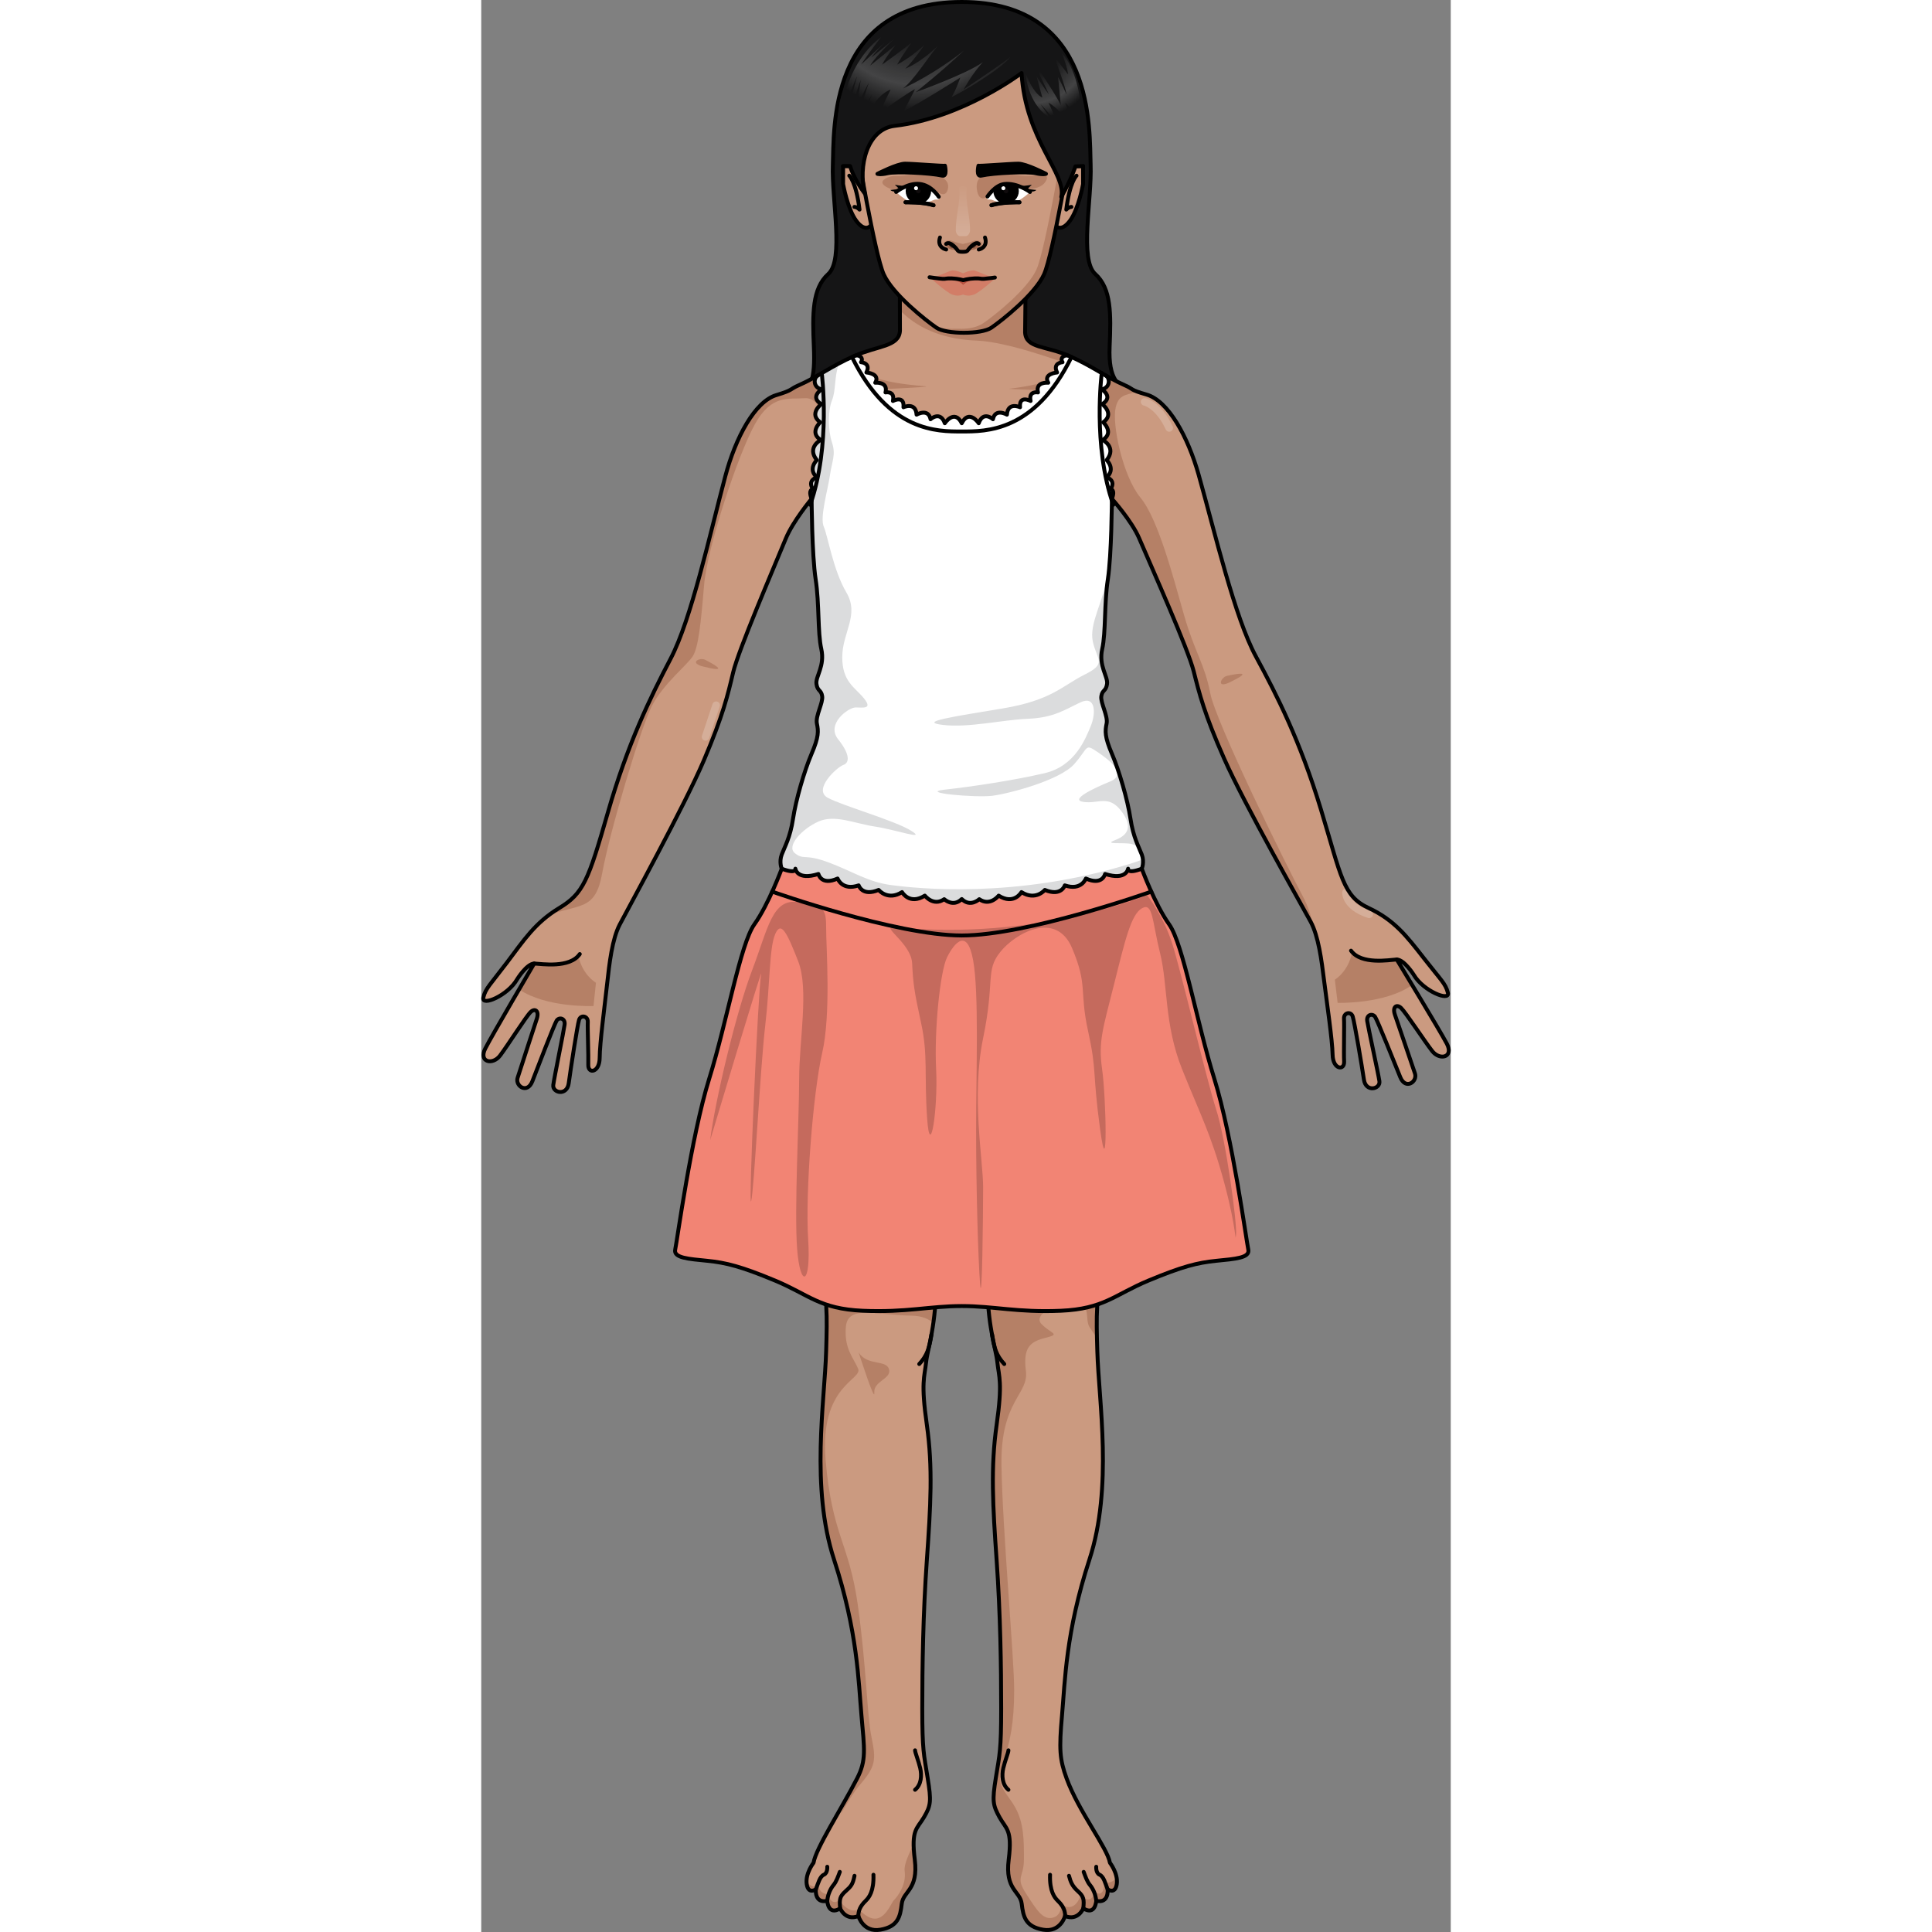 <?xml version="1.0" encoding="utf-8"?>
<!-- Created by: Science Figures, www.sciencefigures.org, Generator: Science Figures Editor -->
<svg version="1.1" id="Layer_1" xmlns="http://www.w3.org/2000/svg" xmlns:xlink="http://www.w3.org/1999/xlink" 
	 width="800px" height="800px" viewBox="0 0 248.311 494.826" enable-background="new 0 0 248.311 494.826"
	 xml:space="preserve">
<rect x="0" y="0" width="248.311" height="494.826" fill="#808080" stroke="none"/>
<g>
	<g>
		<path fill="#151516" d="M167.072,100.974c-3.889-1.936-6.49-3.693-6.13-12.193c0.354-8.345,0.464-14.872-3.677-18.592
			c-4.11-3.689-0.85-19.095-1.188-27.97C155.745,33.522,157.418,0.5,123.065,0.5c-34.353,0-32.68,33.022-33.012,41.719
			c-0.338,8.875,2.922,24.281-1.188,27.97c-4.142,3.721-4.031,10.248-3.677,18.592c0.36,8.5-0.666,11.18-4.776,12.587"/>
		<path fill="none" stroke="#000000" stroke-linecap="round" stroke-linejoin="round" stroke-miterlimit="10" d="M167.072,100.974
			c-3.889-1.936-6.49-3.693-6.13-12.193c0.354-8.345,0.464-14.872-3.677-18.592c-4.11-3.689-0.85-19.095-1.188-27.97
			C155.745,33.522,157.418,0.5,123.065,0.5c-34.353,0-32.68,33.022-33.012,41.719c-0.338,8.875,2.922,24.281-1.188,27.97
			c-4.142,3.721-4.031,10.248-3.677,18.592c0.36,8.5-0.666,11.18-4.776,12.587"/>
	</g>
	<g>
		<path id="changecolor_219_" fill="#CB9A80" d="M159.493,321.285c-2.059,12.101-1.989,15.155-1.704,24.806
			c0.377,12.868,4.027,34.822-2.029,53.368c-6.055,18.547-6.236,31.097-7.012,39.859c-0.778,8.762-0.614,11.251,1.168,16.162
			c3.057,8.428,10.515,17.913,11.1,21.614c0,0,2.141,2.728,1.753,5.453c-0.39,2.725-2.338,1.361-2.338,1.361s0.39,3.7-2.921,2.923
			c0,0-0.193,3.894-3.311,1.946c0,0-1.365,3.312-4.672,1.948c0,0-1.168,4.284-5.647,3.506c-4.48-0.78-5.064-3.311-5.453-6.621
			c-0.39-3.31-4.311-3.531-3.336-11.32c0.973-7.789-0.684-7.797-2.365-10.878c-1.681-3.082-1.896-4.091-0.921-10.126
			c0.975-6.036,1.361-7.009,1.361-17.719c0-10.711-0.193-24.148-1.166-37.973c-0.973-13.824-1.558-23.754,0-34.659
			c1.558-10.905,0.585-12.268,0.195-15.969c-0.39-3.7-2.726-9.932-2.531-21.225h-13.201c0.193,11.293-2.141,17.525-2.533,21.225
			c-0.39,3.701-1.361,5.064,0.197,15.969c1.556,10.905,0.973,20.835,0,34.659c-0.975,13.826-1.17,27.263-1.17,37.973
			c0,10.71,0.39,11.683,1.365,17.719c0.973,6.035,0.857,7.099-0.921,10.126c-1.78,3.026-3.338,3.089-2.365,10.878
			c0.973,7.789-2.948,8.01-3.336,11.32c-0.39,3.311-0.973,5.842-5.453,6.621c-4.479,0.779-5.647-3.506-5.647-3.506
			c-3.309,1.364-4.674-1.948-4.674-1.948c-3.116,1.948-3.309-1.946-3.309-1.946c-3.311,0.777-2.921-2.923-2.921-2.923
			s-1.948,1.364-2.338-1.361c-0.388-2.726,1.753-5.453,1.753-5.453c0.585-3.701,7.056-13.634,11.161-21.604
			c2.391-4.644,1.883-7.41,1.106-16.172c-0.778-8.762-0.956-21.312-7.012-39.859c-6.055-18.547-2.407-40.5-2.029-53.368
			c0.286-9.708,0.356-12.741-1.74-25.019L159.493,321.285z"/>
		<path opacity="0.2" fill="#601B00" d="M149.529,490.726c3.307,1.364,4.672-1.948,4.672-1.948c3.118,1.948,3.311-1.946,3.311-1.946
			c3.311,0.777,2.921-2.923,2.921-2.923s1.948,1.364,2.338-1.361c0.076-0.54,0.051-1.08-0.034-1.599
			c-1.524,1.73-3.199,1.221-3.199,1.221c0,4.508-2.504,2.254-2.504,2.254c-0.751,4.007-3.506,1.002-3.506,1.002
			c-1.753,5.01-5.012,2.254-5.012,2.254s0.252,3.006-2.253,3.507c-2.506,0.501-4.007-2.004-6.763-6.262
			c-2.754-4.258-0.502-4.008-0.502-8.767c0-4.759,0-9.269-2.254-13.275c-2.254-4.008-5.26-5.512-3.256-11.022
			c2.005-5.512,3.006-10.772,3.006-19.038s-3.006-41.08-3.256-57.612c-0.25-16.533,7.013-18.036,6.262-24.046
			c-0.751-6.011,1.001-7.515,5.009-8.517c4.007-1.002,1.503-1.002-1.001-3.507c-2.504-2.504,4.759-6.263,8.768-5.76
			c4.007,0.501,2.254,4.508,3.506,6.512c0.441,0.707,1.164,1.724,1.914,2.746c-0.153-6.397-0.021-10.041,1.297-18.301l-3.725-3.067
			l-14.28-0.042l-15.263,3.633l-0.195,2.877h4.14c-0.195,11.293,2.141,17.525,2.531,21.225c0.39,3.701,1.363,5.064-0.195,15.969
			c-1.558,10.905-0.973,20.835,0,34.659c0.973,13.826,1.166,27.263,1.166,37.973c0,10.71-0.386,11.683-1.361,17.719
			c-0.975,6.035-0.761,7.044,0.921,10.126c1.681,3.081,3.338,3.089,2.365,10.878c-0.975,7.789,2.946,8.01,3.336,11.32
			c0.39,3.311,0.973,5.842,5.453,6.621C148.361,495.011,149.529,490.726,149.529,490.726z"/>
		<g>
			<path opacity="0.2" fill="#601B00" d="M108.439,479.166c0.501,3.508-1.753,6.512-2.754,7.515
				c-1.003,1.003-3.258,8.516-9.019,2.254c0,0-2.004,1.753-5.01-2.254c0,0-2.005,1.753-2.756-1.503c0,0-2.504,0.002-2.504-2.504
				c0,0-1.068,1.502-3.078-0.669c0.004,0.18,0.017,0.363,0.044,0.544c0.39,2.725,2.338,1.361,2.338,1.361s-0.39,3.7,2.921,2.923
				c0,0,0.193,3.894,3.309,1.946c0,0,1.365,3.312,4.674,1.948c0,0,1.168,4.284,5.647,3.506c4.48-0.78,5.063-3.311,5.453-6.621
				c0.388-3.31,4.309-3.531,3.336-11.32c-0.199-1.592-0.305-2.879-0.343-3.967C109.792,474.377,108.195,477.45,108.439,479.166z"/>
			<path opacity="0.2" fill="#601B00" d="M88.343,346.091c-0.379,12.868-4.027,34.822,2.029,53.368
				c6.055,18.547,6.234,31.097,7.012,39.859c0.777,8.762,1.284,11.528-1.106,16.172c-1.449,2.811-2.893,6.012-4.166,9.144
				c1.682-3.003,3.43-5.835,4.839-7.47c4.077-4.725,4.208-6.364,3.013-12.189c-1.196-5.825-1.299-18.226-3.54-34.061
				c-2.239-15.835-6.573-17.628-8.217-36.898c-1.643-19.271,9.516-20.616,8.322-23.454c-1.195-2.838-3.625-5.101-3.138-10.756
				c0.486-5.654,7.768-2.988,16.731-2.838c2.798,0.047,4.56,0.85,5.664,1.932c0.437-3.037,0.757-6.698,0.681-11.16h5.145
				l-0.187-6.567l-34.82-0.102C88.698,333.35,88.628,336.384,88.343,346.091z"/>
		</g>
		<path opacity="0.2" fill="#601B00" d="M96.666,346.408c2.255,3.507,7.014,1.753,7.766,4.259c0.751,2.504-4.009,3.005-3.757,6.011
			C100.925,359.683,96.666,346.408,96.666,346.408z"/>
		<path fill="none" stroke="#000000" stroke-linecap="round" stroke-linejoin="round" stroke-miterlimit="10" d="M159.493,321.285
			c-2.059,12.101-1.989,15.155-1.704,24.806c0.377,12.868,4.027,34.822-2.029,53.368c-6.055,18.547-6.236,31.097-7.012,39.859
			c-0.778,8.762-0.614,11.251,1.168,16.162c3.057,8.428,10.515,17.913,11.1,21.614c0,0,2.141,2.728,1.753,5.453
			c-0.39,2.725-2.338,1.361-2.338,1.361s0.39,3.7-2.921,2.923c0,0-0.193,3.894-3.311,1.946c0,0-1.365,3.312-4.672,1.948
			c0,0-1.168,4.284-5.647,3.506c-4.48-0.78-5.064-3.311-5.453-6.621c-0.39-3.31-4.311-3.531-3.336-11.32
			c0.973-7.789-0.684-7.797-2.365-10.878c-1.681-3.082-1.896-4.091-0.921-10.126c0.975-6.036,1.361-7.009,1.361-17.719
			c0-10.711-0.193-24.148-1.166-37.973c-0.973-13.824-1.558-23.754,0-34.659c1.558-10.905,0.585-12.268,0.195-15.969
			c-0.39-3.7-2.726-9.932-2.531-21.225h-13.201c0.193,11.293-2.141,17.525-2.533,21.225c-0.39,3.701-1.361,5.064,0.197,15.969
			c1.556,10.905,0.973,20.835,0,34.659c-0.975,13.826-1.17,27.263-1.17,37.973c0,10.71,0.39,11.683,1.365,17.719
			c0.973,6.035,0.857,7.099-0.921,10.126c-1.78,3.026-3.338,3.089-2.365,10.878c0.973,7.789-2.948,8.01-3.336,11.32
			c-0.39,3.311-0.973,5.842-5.453,6.621c-4.479,0.779-5.647-3.506-5.647-3.506c-3.309,1.364-4.674-1.948-4.674-1.948
			c-3.116,1.948-3.309-1.946-3.309-1.946c-3.311,0.777-2.921-2.923-2.921-2.923s-1.948,1.364-2.338-1.361
			c-0.388-2.726,1.753-5.453,1.753-5.453c0.585-3.701,7.056-13.634,11.161-21.604c2.391-4.644,1.883-7.41,1.106-16.172
			c-0.778-8.762-0.956-21.312-7.012-39.859c-6.055-18.547-2.407-40.5-2.029-53.368c0.286-9.708,0.356-12.741-1.74-25.019
			L159.493,321.285z"/>
		<path fill="none" stroke="#000000" stroke-linecap="round" stroke-linejoin="round" stroke-miterlimit="10" d="M111.11,448.291
			c0,0.584,0.876,2.663,1.316,4.562c0.437,1.899,0.292,4.234-1.316,5.55"/>
		<path fill="none" stroke="#000000" stroke-linecap="round" stroke-linejoin="round" stroke-miterlimit="10" d="M96.603,490.726
			c-0.097-1.948,1.217-3.262,1.948-3.992c0.731-0.73,2.044-2.336,1.898-6.572"/>
		<path fill="none" stroke="#000000" stroke-linecap="round" stroke-linejoin="round" stroke-miterlimit="10" d="M91.929,488.778
			c-0.242-2.336-0.097-3.067,1.365-4.38c1.459-1.316,1.838-1.709,2.305-3.966"/>
		<path fill="none" stroke="#000000" stroke-linecap="round" stroke-linejoin="round" stroke-miterlimit="10" d="M88.621,486.832
			c0.146-1.705,0.876-3.165,1.605-4.041c0.731-0.876,1.174-2.19,1.609-3.359"/>
		<path fill="none" stroke="#000000" stroke-linecap="round" stroke-linejoin="round" stroke-miterlimit="10" d="M85.7,483.91
			c0.583-1.556,1.022-3.309,2.044-3.748c1.022-0.437,0.876-2.044,0.876-2.044"/>
		<path fill="none" stroke="#000000" stroke-linecap="round" stroke-linejoin="round" stroke-miterlimit="10" d="M135.021,448.291
			c0,0.584-0.876,2.663-1.316,4.562c-0.437,1.899-0.293,4.234,1.316,5.55"/>
		<path fill="none" stroke="#000000" stroke-linecap="round" stroke-linejoin="round" stroke-miterlimit="10" d="M149.529,490.726
			c0.097-1.948-1.219-3.262-1.948-3.992c-0.731-0.73-2.044-2.336-1.899-6.572"/>
		<path fill="none" stroke="#000000" stroke-linecap="round" stroke-linejoin="round" stroke-miterlimit="10" d="M154.2,488.778
			c0.244-2.336,0.098-3.067-1.365-4.38c-1.458-1.316-1.891-2.385-2.303-3.966"/>
		<path fill="none" stroke="#000000" stroke-linecap="round" stroke-linejoin="round" stroke-miterlimit="10" d="M157.511,486.832
			c-0.146-1.705-0.876-3.165-1.607-4.041c-0.729-0.876-1.172-2.19-1.609-3.359"/>
		<path fill="none" stroke="#000000" stroke-linecap="round" stroke-linejoin="round" stroke-miterlimit="10" d="M160.432,483.91
			c-0.585-1.556-1.022-3.309-2.044-3.748c-1.022-0.437-0.876-2.044-0.876-2.044"/>
		<path fill="none" stroke="#000000" stroke-linecap="round" stroke-linejoin="round" stroke-miterlimit="10" d="M112.182,349.357
			c2.039-2.205,2.571-4.081,3.133-7.591"/>
		<path fill="none" stroke="#000000" stroke-linecap="round" stroke-linejoin="round" stroke-miterlimit="10" d="M133.95,349.357
			c-2.041-2.205-2.571-4.081-3.133-7.591"/>
		<path id="changecolor_218_" fill="#CB9A80" d="M241.419,245.41c-4.377-5.619-7.581-9.792-14.159-12.853
			c-6.578-3.061-6.934-7.874-12.209-25.263c-5.277-17.393-11.172-29.054-16.622-39.111c-5.452-10.056-10.463-31.564-14.68-46.553
			c-2.777-9.864-7.827-18.996-13.355-20.574c-4.436-1.265-3.165-1.326-5.565-2.38c-4.973-2.186-8.208-4.849-14.242-7.503
			c-6.035-2.658-11.055-1.924-11.297-6.028l0.126-11.152h-32.204l0.024,10.724c-0.24,4.104-5.656,3.798-11.691,6.456
			c-6.035,2.655-9.269,5.317-14.24,7.503c-2.402,1.054-1.314,1.188-5.731,2.516c-5.505,1.656-10.426,10.86-13.06,20.762
			c-4.003,15.048-8.709,36.625-14.014,46.758c-5.305,10.133-11.033,21.878-16.06,39.344c-5.028,17.462-6.248,20.758-12.459,24.507
			c-6.211,3.749-9.124,8.315-13.421,13.996c-4.298,5.682-5.469,6.574-6.027,8.938c-0.556,2.361,6.281-0.507,8.665-4.699
			c0,0,2.399-3.913,4.362-4.018c0,0-10.699,18.194-12.509,21.73c-1.81,3.536,1.854,4.389,3.775,1.841
			c1.923-2.546,6.7-10.075,7.815-11.144c1.116-1.071,2.234-0.314,1.605,1.675c-0.629,1.988-4.295,13.076-4.939,15.182
			c-0.647,2.108,2.484,4.229,3.784,0.869c1.298-3.362,5.576-14.49,6.2-15.503c0.621-1.013,2.281-0.671,2.059,1.005
			c-0.222,1.676-2.633,13.417-2.903,15.452c-0.27,2.034,3.512,2.903,3.957-0.448c0.445-3.352,2.211-14.813,2.64-16.218
			c0.431-1.405,2.331-1.031,2.242,0.541c-0.086,1.571,0.205,8.554,0.127,10.982c-0.079,2.424,2.906,1.969,2.919-1.807
			c0.014-3.773,1.301-13.471,1.897-18.875c0.595-5.403,1.288-11.526,3.248-15.284c1.962-3.761,16.583-30.395,21.541-42.04
			c4.956-11.646,6.12-16.73,7.496-22.517c1.379-5.786,10.109-26.072,13.475-34.252c1.857-4.508,6.624-10.215,6.624-10.215
			s0.07,14.354,1.035,20.631c0.965,6.277,0.483,13.518,1.448,17.863c0.965,4.346-1.518,7.003-1.242,8.933
			c0.276,1.931,1.208,1.448,1.467,3.138c0.257,1.69-1.76,5.069-1.355,7c0.407,1.933,0.509,3.381-1.353,7.726
			c-1.861,4.345-4.034,11.829-4.759,16.657c-0.246,1.645-0.577,3.004-0.935,4.165c5.001,0.018,10.002,0.048,15.002,0.098
			c24.531,0.244,49.06,0.768,73.593,0.821c-0.469-1.345-0.92-2.986-1.234-5.084c-0.725-4.828-2.898-12.312-4.759-16.657
			c-1.863-4.345-1.76-5.793-1.353-7.726c0.405-1.931-1.613-5.31-1.355-7c0.259-1.69,1.191-1.208,1.467-3.138
			c0.276-1.93-2.207-4.587-1.242-8.933c0.965-4.345,0.483-11.587,1.448-17.863c0.965-6.277,1.035-20.631,1.035-20.631
			s5.064,5.628,6.985,10.11c3.482,8.131,12.501,28.29,13.962,34.056c1.458,5.766,2.694,10.833,7.816,22.407
			c5.124,11.574,20.124,37.996,22.139,41.729c2.015,3.73,2.793,9.842,3.465,15.236c0.672,5.395,2.098,15.073,2.164,18.846
			c0.068,3.775,3.06,4.187,2.948,1.764c-0.115-2.426,0.077-9.413-0.032-10.983c-0.111-1.571,1.782-1.972,2.233-0.573
			c0.451,1.399,2.38,12.833,2.873,16.179c0.493,3.345,4.262,2.422,3.963,0.392c-0.299-2.031-2.877-13.737-3.123-15.409
			c-0.246-1.672,1.408-2.038,2.044-1.034c0.636,1.005,5.075,12.07,6.422,15.413c1.346,3.341,4.444,1.176,3.769-0.923
			c-0.674-2.096-4.498-13.13-5.155-15.11c-0.657-1.979,0.45-2.753,1.581-1.697c1.131,1.053,6.015,8.513,7.972,11.032
			c1.959,2.52,5.611,1.615,3.75-1.895c-1.86-3.51-12.818-21.549-12.818-21.549c1.965,0.078,4.362,3.942,4.362,3.942
			c2.444,4.158,9.321,6.928,8.729,4.576C246.981,251.905,245.798,251.03,241.419,245.41z"/>
		<path opacity="0.2" fill="#601B00" d="M126.948,87.239c7.862,0.291,21.93,5.529,21.93,5.529l1.491-1.686
			c-5.936-2.545-10.839-1.884-11.078-5.938l0.126-11.152h-32.204l0.012,5.457C112.529,84.938,119.878,86.977,126.948,87.239z"/>
		<path opacity="0.2" fill="#601B00" d="M30.996,223.574c1.883-10.504,9.807-37.052,12.675-42.699
			c2.87-5.649,9.057-10.53,10.496-12.783c1.441-2.253,2.087-8.36,2.904-18.19c0.817-9.833,8.713-33.481,12.999-41.223
			c4.287-7.741,8.584-6.365,12.782-6.689c4.2-0.324,5.815,6.947,5.978,12.923l3.553-3.392l-2.184-17.664
			c-3.078,1.722-5.609,3.374-8.893,4.819c-2.402,1.054-1.314,1.188-5.731,2.516c-5.505,1.656-10.426,10.86-13.06,20.762
			c-4.003,15.048-8.709,36.625-14.014,46.758c-5.306,10.133-11.033,21.878-16.06,39.344c-5.028,17.462-6.248,20.758-12.459,24.507
			c-1.366,0.825-2.647,1.54-3.844,2.229C25.169,231.239,29.189,233.648,30.996,223.574z"/>
		<path opacity="0.2" fill="#601B00" d="M29.378,251.712c-3.747-2.453-4.476-6.785-4.476-6.785
			c-2.095,2.104-8.129,2.343-11.599,2.293c-0.555,0.945-1.952,3.324-3.62,6.182c7.071,4.804,19.068,4.257,19.068,4.257
			L29.378,251.712z"/>
		<path opacity="0.2" fill="#601B00" d="M218.627,250.917c3.712-2.506,4.379-6.848,4.379-6.848
			c2.125,2.074,8.161,2.226,11.631,2.128c0.569,0.937,1.999,3.296,3.708,6.129c-7.002,4.904-19.006,4.528-19.006,4.528
			L218.627,250.917z"/>
		<path opacity="0.2" fill="#601B00" d="M161.52,127.753c0,0,5.064,5.628,6.985,10.11c3.482,8.13,12.501,28.29,13.962,34.056
			c1.458,5.766,2.694,10.833,7.816,22.407c5.124,11.574,20.124,37.996,22.139,41.729c0.281,0.52,0.535,1.096,0.769,1.701
			c-0.452-2.534-1.292-5.43-2.832-8.314c-4.283-8.021-22.224-44.463-23.651-51.927c-1.426-7.462-3.998-10.514-6.688-19.914
			c-2.692-9.4-6.593-24.593-11.163-30.122c-4.569-5.532-7.342-18.864-6.373-23.064c0.706-3.065,2.192-3.264,5.462-4.005
			c-2.279-0.547-1.257-0.915-3.118-1.732c-2.942-1.294-5.277-2.753-7.943-4.281l-5.223,15.672l8.836,38.211
			C161.45,141.95,161.52,127.753,161.52,127.753z"/>
		<path opacity="0.2" fill="#601B00" d="M96.098,95.53c4.685,0.645,5.329,2.423,17.606,3.392c2.741,0.216-15.828,0.969-15.828,0.969
			l8.238,13.084l23.421-0.485h1.454l9.853-6.945l5.654-5.493c0,0-12.171-0.387-11.306-0.485c8.56-0.969,14.053-3.229,14.053-3.229
			l-3.231,12.599l-17.121,14.537c0,0-29.238-1.777-29.722-1.617C98.681,122.021,96.098,95.53,96.098,95.53z"/>
		<path fill="#F28474" d="M187.765,276.329c-4.586-14.726-7.967-34.52-11.59-39.59c-3.621-5.071-7-14.243-7-14.243
			c-3.58,1.342-3.532,0.2-3.506,0.024c-0.042,0.239-0.623,3.002-5.889,1.323c0,0-0.68,3.066-4.916,1.168
			c0,0-1.168,3.213-5.402,1.753c0,0-0.876,2.921-5.113,1.168c0,0-2.338,2.873-5.987,0.56c0,0-1.899,3.383-5.842,0.9
			c0,0-2.19,2.844-4.965,0.911c0,0-2.262,2.157-4.49-0.034c-2.23,2.191-4.49,0.034-4.49,0.034c-2.775,1.934-4.965-0.911-4.965-0.911
			c-3.944,2.483-5.841-0.9-5.841-0.9c-3.651,2.313-5.987-0.56-5.987-0.56c-4.236,1.753-5.113-1.168-5.113-1.168
			c-4.234,1.46-5.402-1.753-5.402-1.753c-4.236,1.899-4.916-1.168-4.916-1.168c-5.266,1.679-5.849-1.084-5.889-1.323
			c0.023,0.16,0.064,1.133-2.677,0.264c-0.252-0.08-0.528-0.175-0.829-0.288c0,0-3.381,9.172-7.002,14.243
			c-3.621,5.07-7.002,24.864-11.588,39.59c-4.586,14.725-8.208,41.521-8.69,43.694c-0.483,2.173,3.381,2.413,8.208,2.896
			c4.829,0.485,8.692,1.451,17.383,5.071c8.69,3.62,11.346,7.242,22.449,7.724c11.106,0.483,17.143-1.207,25.351-1.207
			c8.206,0,14.244,1.689,25.35,1.207c11.104-0.482,13.76-4.104,22.45-7.724c8.692-3.62,12.554-4.586,17.381-5.071
			c4.829-0.483,8.692-0.723,8.208-2.896C195.973,317.849,192.352,291.053,187.765,276.329z"/>
		<path opacity="0.2" fill="#130000" d="M58.631,292.011c1.28-10.242,6.656-32.778,10.754-43.533
			c4.098-10.755,5.122-18.437,11.78-17.413c6.659,1.024,7.17,1.537,7.17,6.658c0,5.121,1.282,22.022-1.024,32.009
			c-2.304,9.987-4.352,35.595-3.585,47.63c0.769,12.035-2.048,12.548-2.817,2.56c-0.768-9.987,0.513-33.545,0.513-43.532
			c0-9.987,2.559-23.048-0.257-30.217c-2.817-7.169-4.354-10.499-5.889-6.914c-1.537,3.585-1.28,12.548-2.561,23.559
			c-1.28,11.011-2.817,41.739-3.585,44.813c-0.768,3.073,1.793-54.543,2.561-58.128C72.459,245.918,58.631,292.011,58.631,292.011z"
			/>
		<path opacity="0.2" fill="#130000" d="M105.748,237.467c-3.648-0.356,4.354,4.097,4.609,9.218
			c0.256,5.122,0.513,7.17,2.306,15.365c1.793,8.194,0.767,13.059,1.535,24.328c0.769,11.267,2.817-2.563,2.306-12.549
			c-0.513-9.986,1.024-25.096,2.816-28.68c1.794-3.584,5.123-7.682,6.658,0.769c1.537,8.451,0.769,28.426,0.769,43.533
			c0,15.108,0.513,33.29,1.024,39.436c0.513,6.145,0.769-17.926,0.769-24.84c0-6.914-3.072-23.303,0-38.155
			c3.072-14.853,0.511-17.156,4.354-22.022c3.841-4.866,14.341-10.755,18.437-1.024c4.098,9.731,1.793,10.755,4.098,21.254
			c2.304,10.499,1.024,9.987,3.072,25.095c2.048,15.108,1.537-8.195,0.513-15.365c-1.026-7.169,0.254-10.498,3.07-21.766
			c2.819-11.268,4.356-17.925,7.172-19.462c2.817-1.537,2.559,3.329,4.609,11.523c2.048,8.194,1.024,18.18,5.633,29.704
			c4.609,11.524,7.426,16.645,10.755,28.937c3.328,12.292,2.817,16.132,3.072,13.316c0.256-2.817-2.559-24.071-5.12-32.009
			c-2.561-7.938-8.963-35.338-11.268-42.508c-2.304-7.17-6.402-12.292-6.402-12.292S142.366,241.052,105.748,237.467z"/>
		<path fill="#FFFFFF" d="M149.462,226.763c4.234,1.46,5.402-1.753,5.402-1.753c4.236,1.899,4.916-1.168,4.916-1.168
			c5.266,1.679,5.847-1.084,5.889-1.323c-0.027,0.176-0.074,1.318,3.506-0.024l0,0c0,0,0.725-1.69,0-3.621
			c-0.725-1.932-2.173-4.345-2.896-9.174c-0.725-4.828-2.898-12.311-4.759-16.657c-1.863-4.345-1.76-5.793-1.353-7.726
			c0.405-1.931-1.613-5.311-1.355-7c0.259-1.69,1.191-1.208,1.467-3.138c0.276-1.93-2.207-4.586-1.242-8.933
			c0.965-4.345,0.483-11.586,1.448-17.863c0.96-6.231,1.034-20.417,1.035-20.621l-0.002-0.009c0.963-2.408-0.331-2.497-0.331-2.497
			c1.509-2.264-1.005-3.017-1.005-3.017c2.387-2.137,0-4.402,0-4.402c2.641-3.27-1.007-5.156-1.007-5.156
			c3.017-1.886,0.125-4.526,0.125-4.526c3.019-2.137-0.25-4.654-0.25-4.654c3.017-1.885-0.127-3.782-0.127-3.782
			c2.139-0.386,2.272-2.853,0.933-3.605l0,0c-2.735-1.568-5.438-3.257-9.269-4.941l0,0l0,0c-1.117-0.471-2.512,0.428-1.709,1.596
			c0,0-2.629,0.147-1.387,2.629c0,0-3.651,0.292-2.264,2.629c0,0-3.358-0.365-2.629,2.482c0,0-2.482-0.511-1.899,2.191
			c0,0-2.993-1.606-2.701,1.606c0,0-3.14-1.459-3.358,1.899c0,0-2.995-1.752-3.58,1.169c0,0-2.482-2.263-3.649,1.022
			c0,0-2.48-3.724-4.344,0c-1.864-3.724-4.344,0-4.344,0c-1.168-3.285-3.651-1.022-3.651-1.022
			c-0.583-2.921-3.578-1.169-3.578-1.169c-0.22-3.358-3.359-1.899-3.359-1.899c0.292-3.212-2.702-1.606-2.702-1.606
			c0.585-2.702-1.899-2.191-1.899-2.191c0.731-2.847-2.628-2.482-2.628-2.482c1.388-2.338-2.263-2.629-2.263-2.629
			c1.242-2.483-1.387-2.629-1.387-2.629c0.801-1.167-0.593-2.065-1.707-1.598c0,0.002,0,0.002,0,0.002
			c-3.835,1.687-6.54,3.376-9.277,4.945c-1.333,0.755-1.198,3.216,0.939,3.601c0,0-3.144,1.897-0.127,3.782
			c0,0-3.269,2.517-0.252,4.654c0,0-2.89,2.64,0.127,4.526c0,0-3.648,1.886-1.007,5.156c0,0-2.389,2.265,0,4.402
			c0,0-2.514,0.753-1.005,3.017c0,0-1.295,0.089-0.333,2.497l-0.002,0.006l0.002-0.006c0,0,0.07,14.354,1.035,20.631
			c0.965,6.277,0.483,13.518,1.448,17.863c0.965,4.346-1.518,7.003-1.242,8.933c0.276,1.931,1.208,1.448,1.467,3.138
			c0.257,1.689-1.76,5.069-1.355,7c0.407,1.933,0.509,3.381-1.353,7.726c-1.861,4.345-4.034,11.829-4.759,16.657
			c-0.723,4.829-2.171,7.242-2.896,9.174c-0.725,1.932,0,3.621,0,3.621l0,0c3.578,1.342,3.532,0.2,3.506,0.024
			c0.04,0.239,0.623,3.002,5.889,1.323c0,0,0.679,3.066,4.916,1.168c0,0,1.168,3.213,5.402,1.753c0,0,0.876,2.921,5.113,1.168
			c0,0,2.336,2.873,5.987,0.56c0,0,1.898,3.383,5.841,0.9c0,0,2.19,2.844,4.965,0.911c0,0,2.26,2.157,4.49-0.034
			c2.228,2.191,4.49,0.034,4.49,0.034c2.775,1.934,4.965-0.911,4.965-0.911c3.943,2.483,5.842-0.9,5.842-0.9
			c3.649,2.313,5.987-0.56,5.987-0.56C148.586,229.684,149.462,226.763,149.462,226.763z"/>
		<path fill="#DBDCDD" d="M80.462,222.519c0.04,0.239,0.623,3.002,5.889,1.323c0,0,0.679,3.066,4.916,1.168
			c0,0,1.168,3.213,5.402,1.753c0,0,0.876,2.921,5.113,1.168c0,0,2.336,2.873,5.987,0.56c0,0,1.898,3.383,5.841,0.9
			c0,0,2.19,2.844,4.965,0.911c0,0,2.26,2.157,4.49-0.034c2.228,2.191,4.49,0.034,4.49,0.034c2.775,1.934,4.965-0.911,4.965-0.911
			c3.943,2.483,5.842-0.9,5.842-0.9c3.649,2.313,5.987-0.56,5.987-0.56c4.236,1.753,5.113-1.168,5.113-1.168
			c4.234,1.46,5.402-1.753,5.402-1.753c4.236,1.899,4.916-1.168,4.916-1.168c5.266,1.679,5.847-1.084,5.889-1.323
			c-0.027,0.176-0.074,1.318,3.506-0.024l0,0c0,0,0.432-1.028,0.284-2.391c-0.956,0.372-1.974,0.732-3.082,1.074
			c-29.724,9.206-55.239,6.314-61.288,5.524c-6.05-0.789-9.733-3.419-16.046-5.788c-6.315-2.368-6.313-0.526-8.681-2.367
			c-2.366-1.841,1.842-6.312,6.05-8.155c4.21-1.842,9.207,0.526,14.467,1.316c5.26,0.788,13.417,3.682,9.207,1.052
			c-4.208-2.631-17.362-6.315-21.307-8.419c-3.945-2.104,2.368-7.892,3.945-8.418c1.579-0.526,1.842-2.63-1.314-6.576
			c-3.157-3.946,2.629-8.155,4.471-8.155c1.842,0,4.471,0.526,2.105-2.367c-2.368-2.893-5.523-4.209-5.523-10.522
			s4.471-10.785,1.051-16.572c-3.419-5.788-4.734-14.467-5.787-16.835c-1.052-2.367,1.052-9.47,1.579-13.153
			c0.524-3.683,1.579-5.259,0.526-8.417c-1.053-3.156-1.053-8.155,0-10.786c1.051-2.631,0.526-5.787,1.764-9.452l0,0
			c-1.948,1.035-3.631,2.053-5.327,3.025c-1.333,0.755-1.198,3.216,0.939,3.601c0,0-3.144,1.897-0.127,3.782
			c0,0-3.269,2.517-0.252,4.654c0,0-2.89,2.64,0.127,4.526c0,0-3.648,1.886-1.007,5.156c0,0-2.389,2.265,0,4.402
			c0,0-2.514,0.753-1.005,3.017c0,0-1.295,0.089-0.333,2.497l-0.002,0.006l0.002-0.006c0,0,0.07,14.354,1.035,20.631
			c0.965,6.277,0.483,13.518,1.448,17.863c0.965,4.346-1.518,7.003-1.242,8.933c0.276,1.931,1.208,1.448,1.467,3.138
			c0.257,1.689-1.76,5.069-1.355,7c0.407,1.933,0.509,3.381-1.353,7.726c-1.861,4.345-4.034,11.829-4.759,16.657
			c-0.723,4.829-2.171,7.242-2.896,9.174c-0.725,1.932,0,3.621,0,3.621C80.534,223.838,80.489,222.695,80.462,222.519z"/>
		<path fill="#DBDCDD" d="M162.432,215.129c-3.42,1.316,2.103,0.527,4.208,1.053c0.691,0.174,1.242,0.518,1.798,0.937
			c-0.734-1.697-1.635-3.924-2.16-7.418c-0.725-4.828-2.898-12.311-4.759-16.657c-1.863-4.345-1.76-5.793-1.353-7.726
			c0.405-1.931-1.613-5.311-1.355-7c0.259-1.69,1.191-1.208,1.467-3.138c0.276-1.93-2.207-4.586-1.242-8.933
			c0.965-4.345,0.483-11.586,1.448-17.863c0.032-0.201,0.061-0.41,0.091-0.627l-0.248-0.494c-0.789,6.577-4.734,12.364-3.682,17.099
			c1.053,4.734,3.684,5.522-2.105,8.417c-5.787,2.894-8.418,6.576-21.043,8.681c-12.626,2.106-21.833,3.42-15.257,4.209
			c6.576,0.789,15.257-1.316,21.833-1.579c6.576-0.263,9.47-2.368,13.415-4.209c3.947-1.841,3.945,2.894,2.631,6.051
			c-1.316,3.156-3.947,10.259-11.838,12.1c-7.89,1.841-18.412,3.419-25.514,4.208c-7.102,0.79,7.892,2.105,12.099,1.579
			c4.21-0.526,17.362-3.946,21.043-8.155c3.684-4.209,2.631-5.26,5.789-3.156c3.155,2.104,7.891,5.788,3.419,7.628
			c-4.471,1.842-10.521,4.736-6.839,5.261c3.684,0.525,6.313-1.841,9.47,2.104C166.904,211.447,165.853,213.814,162.432,215.129z"/>
		<path fill="none" stroke="#000000" stroke-linecap="round" stroke-linejoin="round" stroke-miterlimit="10" d="M25.235,244.353
			c-2.567,3.698-9.756,2.517-11.676,2.427"/>
		<path fill="none" stroke="#000000" stroke-linecap="round" stroke-linejoin="round" stroke-miterlimit="10" d="M86.274,96.114
			c-1.338,0.752-1.204,3.219,0.935,3.605c0,0-3.144,1.897-0.127,3.782c0,0-3.269,2.517-0.252,4.654c0,0-2.89,2.64,0.127,4.526
			c0,0-3.648,1.886-1.007,5.156c0,0-2.389,2.265,0,4.402c0,0-2.514,0.753-1.005,3.017c0,0-1.295,0.089-0.333,2.497"/>
		<path fill="none" stroke="#000000" stroke-linecap="round" stroke-linejoin="round" stroke-miterlimit="10" d="M87.209,95.576
			c0,0,2.395,18.49-2.953,33.705"/>
		<path fill="none" stroke="#000000" stroke-linecap="round" stroke-linejoin="round" stroke-miterlimit="10" d="M234.478,245.745
			c-1.917,0.117-9.089,1.4-11.708-2.261"/>
		<path fill="none" stroke="#000000" stroke-linecap="round" stroke-linejoin="round" stroke-miterlimit="10" d="M169.175,222.495
			c-3.862,1.449-3.502,0-3.502,0s-0.392,3.1-5.893,1.347c0,0-0.68,3.066-4.916,1.168c0,0-1.168,3.213-5.402,1.753
			c0,0-0.876,2.921-5.113,1.168c0,0-2.338,2.873-5.987,0.56c0,0-1.899,3.383-5.842,0.9c0,0-2.19,2.844-4.965,0.911
			c0,0-2.262,2.157-4.49-0.034c-2.23,2.191-4.49,0.034-4.49,0.034c-2.775,1.934-4.965-0.911-4.965-0.911
			c-3.944,2.483-5.841-0.9-5.841-0.9c-3.651,2.313-5.987-0.56-5.987-0.56c-4.236,1.753-5.113-1.168-5.113-1.168
			c-4.234,1.46-5.402-1.753-5.402-1.753c-4.236,1.899-4.916-1.168-4.916-1.168c-5.501,1.753-5.893-1.347-5.893-1.347
			s0.36,1.449-3.502,0"/>
		<path fill="none" stroke="#000000" stroke-linecap="round" stroke-linejoin="round" stroke-miterlimit="10" d="M150.587,91.173
			c-1.117-0.471-2.512,0.428-1.709,1.596c0,0-2.629,0.147-1.387,2.629c0,0-3.651,0.292-2.264,2.629c0,0-3.358-0.365-2.629,2.482
			c0,0-2.482-0.511-1.899,2.191c0,0-2.993-1.606-2.701,1.606c0,0-3.14-1.459-3.358,1.899c0,0-2.995-1.752-3.58,1.169
			c0,0-2.482-2.263-3.649,1.022c0,0-2.48-3.724-4.344,0c-1.864-3.724-4.344,0-4.344,0c-1.168-3.285-3.651-1.022-3.651-1.022
			c-0.583-2.921-3.578-1.169-3.578-1.169c-0.22-3.358-3.359-1.899-3.359-1.899c0.292-3.212-2.702-1.606-2.702-1.606
			c0.585-2.702-1.899-2.191-1.899-2.191c0.731-2.847-2.628-2.482-2.628-2.482c1.388-2.338-2.263-2.629-2.263-2.629
			c1.242-2.483-1.387-2.629-1.387-2.629c0.803-1.168-0.594-2.067-1.709-1.596"/>
		<path fill="none" stroke="#000000" stroke-linecap="round" stroke-linejoin="round" stroke-miterlimit="10" d="M151.177,91.436
			c-9.459,19.26-21.942,19.077-28.111,19.077c-6.17,0-18.655,0.184-28.112-19.077"/>
		<path fill="none" stroke="#000000" stroke-linecap="round" stroke-linejoin="round" stroke-miterlimit="10" d="M159.856,96.114
			c1.338,0.752,1.206,3.219-0.933,3.605c0,0,3.144,1.897,0.127,3.782c0,0,3.269,2.517,0.25,4.654c0,0,2.892,2.64-0.125,4.526
			c0,0,3.648,1.886,1.007,5.156c0,0,2.387,2.265,0,4.402c0,0,2.514,0.753,1.005,3.017c0,0,1.295,0.089,0.331,2.497"/>
		<path fill="none" stroke="#000000" stroke-linecap="round" stroke-linejoin="round" stroke-miterlimit="10" d="M158.923,95.576
			c0,0-2.396,18.49,2.953,33.705"/>
		<path fill="none" stroke="#000000" stroke-linecap="round" stroke-linejoin="round" stroke-miterlimit="10" d="M171.609,228.364
			c0,0-31.666,11.234-48.543,11.234c-16.877,0-48.545-11.234-48.545-11.234"/>
		<path opacity="0.2" fill="#601B00" d="M190.979,173.107c-1.551,0.34-2.813,3.375,0.762,1.63
			C193.755,173.754,198.235,171.516,190.979,173.107z"/>
		<path opacity="0.2" fill="#601B00" d="M57.37,168.993c-1.409-0.732-4.322,0.794-0.456,1.74
			C59.088,171.267,63.964,172.413,57.37,168.993z"/>
		<path opacity="0.2" fill="#FFFFFF" d="M176.345,110.57c-0.416,0.061-0.836-0.152-1.021-0.553c-2.51-5.441-5.588-6.135-5.619-6.141
			c-0.519-0.107-0.861-0.614-0.762-1.133c0.101-0.521,0.594-0.866,1.115-0.773c0.163,0.029,4.052,0.787,7.026,7.235
			c0.225,0.485,0.013,1.061-0.473,1.285C176.525,110.532,176.435,110.557,176.345,110.57z"/>
		<path opacity="0.2" fill="#FFFFFF" d="M227.336,235.152c-0.074-0.006-0.146-0.021-0.22-0.045c-6.899-2.271-6.618-6.45-6.602-6.626
			c0.046-0.534,0.516-0.928,1.049-0.882c0.528,0.046,0.919,0.507,0.883,1.033c-0.006,0.151-0.032,2.886,5.277,4.633
			c0.508,0.168,0.785,0.715,0.618,1.224C228.198,234.926,227.774,235.19,227.336,235.152z"/>
		<path opacity="0.2" fill="#FFFFFF" d="M57.329,189.696c-0.06-0.008-0.121-0.023-0.18-0.042c-0.508-0.17-0.783-0.719-0.614-1.226
			l2.706-8.114c0.17-0.507,0.722-0.774,1.227-0.613c0.508,0.17,0.781,0.719,0.613,1.226l-2.706,8.114
			C58.225,189.489,57.779,189.756,57.329,189.696z"/>
		<path fill="none" stroke="#000000" stroke-linecap="round" stroke-linejoin="round" stroke-miterlimit="10" d="M123.066,334.507
			c8.208,0,14.244,1.689,25.35,1.207c11.104-0.482,13.76-4.104,22.45-7.724c8.692-3.62,12.554-4.586,17.381-5.071
			c4.829-0.483,8.692-0.723,8.208-2.896c-0.481-2.173-4.102-28.969-8.688-43.694c-4.586-14.726-7.967-34.52-11.588-39.59
			c-3.623-5.071-7.002-14.243-7.002-14.243s0.725-1.689,0-3.621c-0.725-1.932-2.173-4.345-2.896-9.174
			c-0.725-4.828-2.898-12.311-4.759-16.657c-1.863-4.345-1.76-5.793-1.353-7.726c0.405-1.931-1.613-5.311-1.355-7
			c0.259-1.69,1.191-1.208,1.467-3.138c0.276-1.93-2.207-4.586-1.242-8.933c0.965-4.345,0.483-11.586,1.448-17.863
			c0.965-6.277,1.035-20.631,1.035-20.631s5.064,5.628,6.985,10.11c3.482,8.13,12.501,28.29,13.962,34.056
			c1.458,5.766,2.694,10.833,7.816,22.407c5.124,11.574,20.124,37.996,22.139,41.729c2.015,3.73,2.793,9.842,3.465,15.236
			c0.672,5.395,2.098,15.073,2.164,18.846c0.068,3.775,3.06,4.187,2.948,1.764c-0.115-2.427,0.077-9.413-0.032-10.983
			c-0.111-1.571,1.782-1.972,2.233-0.573c0.451,1.399,2.38,12.833,2.873,16.179c0.493,3.345,4.262,2.422,3.963,0.392
			c-0.299-2.031-2.877-13.737-3.123-15.409c-0.246-1.672,1.408-2.038,2.044-1.034c0.636,1.005,5.075,12.07,6.423,15.413
			c1.346,3.341,4.444,1.176,3.769-0.923c-0.674-2.096-4.498-13.13-5.155-15.11c-0.657-1.979,0.45-2.753,1.581-1.698
			c1.131,1.053,6.015,8.513,7.972,11.032c1.959,2.52,5.611,1.615,3.75-1.895c-1.86-3.51-12.818-21.549-12.818-21.549
			c1.965,0.078,4.362,3.942,4.362,3.942c2.444,4.158,9.321,6.928,8.729,4.576c-0.59-2.356-1.773-3.232-6.152-8.852
			c-4.377-5.619-7.581-9.792-14.159-12.853c-6.578-3.061-6.934-7.874-12.209-25.263c-5.277-17.393-11.172-29.055-16.622-39.111
			c-5.452-10.056-10.463-31.564-14.68-46.553c-2.777-9.864-7.827-18.996-13.355-20.573c-4.436-1.265-3.165-1.326-5.565-2.38
			c-4.973-2.186-8.208-4.849-14.242-7.503c-6.035-2.658-11.055-1.924-11.297-6.028l0.126-11.152h-32.204l0.024,10.724
			c-0.24,4.104-5.656,3.798-11.691,6.456c-6.035,2.655-9.27,5.317-14.24,7.503c-2.402,1.054-1.314,1.188-5.731,2.516
			c-5.505,1.656-10.426,10.86-13.06,20.762c-4.003,15.048-8.709,36.625-14.014,46.758c-5.306,10.133-11.033,21.878-16.06,39.344
			c-5.028,17.462-6.248,20.758-12.459,24.507c-6.211,3.749-9.124,8.315-13.421,13.996c-4.298,5.682-5.469,6.574-6.027,8.938
			c-0.556,2.361,6.281-0.507,8.665-4.699c0,0,2.399-3.912,4.362-4.018c0,0-10.699,18.194-12.509,21.73s1.854,4.389,3.775,1.841
			c1.923-2.546,6.699-10.075,7.815-11.144c1.116-1.071,2.234-0.314,1.605,1.675c-0.629,1.988-4.295,13.076-4.939,15.182
			c-0.647,2.108,2.484,4.229,3.784,0.869c1.298-3.362,5.577-14.49,6.2-15.503c0.621-1.013,2.281-0.671,2.059,1.005
			c-0.222,1.676-2.633,13.417-2.903,15.452c-0.27,2.034,3.512,2.903,3.957-0.449c0.445-3.352,2.211-14.813,2.64-16.218
			c0.431-1.405,2.331-1.031,2.242,0.541c-0.086,1.571,0.205,8.554,0.127,10.982c-0.079,2.424,2.906,1.969,2.919-1.807
			c0.014-3.773,1.301-13.471,1.897-18.875c0.595-5.403,1.288-11.526,3.247-15.284c1.962-3.761,16.583-30.395,21.541-42.041
			c4.957-11.646,6.12-16.73,7.496-22.517c1.379-5.786,10.109-26.072,13.475-34.252c1.857-4.508,6.624-10.215,6.624-10.215
			s0.07,14.354,1.035,20.631c0.965,6.277,0.483,13.518,1.448,17.863c0.965,4.346-1.518,7.003-1.242,8.933
			c0.276,1.931,1.208,1.448,1.467,3.138c0.257,1.689-1.76,5.069-1.355,7c0.407,1.933,0.509,3.381-1.353,7.726
			c-1.861,4.345-4.034,11.829-4.759,16.657c-0.723,4.829-2.171,7.242-2.896,9.174c-0.725,1.932,0,3.621,0,3.621
			s-3.379,9.172-7.002,14.243c-3.621,5.07-7,24.864-11.586,39.59c-4.587,14.725-8.21,41.521-8.692,43.694
			c-0.483,2.173,3.381,2.413,8.21,2.896c4.827,0.485,8.69,1.451,17.381,5.071c8.69,3.62,11.346,7.242,22.45,7.724
			C108.822,336.196,114.858,334.507,123.066,334.507"/>
	</g>
	<g>
		<path id="changecolor_217_" fill="#CB9A80" d="M99.694,57.834c0,0-1.409,1.743-3.651-1.286c-2.244-3.028-3.365-9.393-3.365-9.393
			v-4.623h4.111"/>
		<path id="changecolor_216_" fill="#CB9A80" d="M147.123,57.834c0,0,1.408,1.743,3.651-1.286s3.365-9.393,3.365-9.393v-4.623
			h-4.111"/>
		<path fill="none" stroke="#000000" stroke-linecap="round" stroke-linejoin="round" stroke-miterlimit="10" d="M99.694,57.834
			c0,0-1.409,1.743-3.651-1.286c-2.244-3.028-3.365-9.393-3.365-9.393v-4.623h4.111"/>
		<path fill="none" stroke="#000000" stroke-linecap="round" stroke-linejoin="round" stroke-miterlimit="10" d="M147.123,57.834
			c0,0,1.408,1.743,3.651-1.286s3.365-9.393,3.365-9.393v-4.623h-4.111"/>
		<path fill="none" stroke="#000000" stroke-linecap="round" stroke-linejoin="round" stroke-miterlimit="10" d="M152.461,44.996
			c0,0-1.723,1.485-2.624,8.688c0.632-0.689,1.311-0.689,1.311-0.689"/>
		<path fill="none" stroke="#000000" stroke-linecap="round" stroke-linejoin="round" stroke-miterlimit="10" d="M94.263,44.996
			c0,0,1.724,1.485,2.625,8.688c-0.633-0.689-1.312-0.689-1.312-0.689"/>
		<path id="changecolor_215_" fill="#CB9A80" d="M123.614,12.332c0,0-29.116,1.51-27.467,25.018c0,0,4.614,27.714,6.921,32.89
			c2.307,5.176,10.987,11.97,13.514,13.696c2.527,1.725,11.536,1.725,14.063,0c2.527-1.726,11.206-8.52,13.514-13.696
			c2.306-5.175,6.921-32.89,6.921-32.89C152.73,13.842,123.614,12.332,123.614,12.332z"/>
		<path opacity="0.2" fill="#601B00" d="M140.377,17.288c5.259,3.684,9.407,9.535,8.756,18.819c0,0-4.615,27.714-6.921,32.89
			c-2.307,5.176-10.988,11.97-13.514,13.696c-2.528,1.724-5.493,1.509-7.032,1.509c-1.333,0-3.736,0.16-5.998-0.918
			c0.355,0.262,0.665,0.482,0.913,0.651c2.527,1.725,11.536,1.725,14.063,0c2.527-1.726,11.206-8.52,13.514-13.696
			c2.306-5.175,6.921-32.89,6.921-32.89C151.81,26.944,146.512,20.85,140.377,17.288z"/>
		<path fill="none" stroke="#000000" stroke-linecap="round" stroke-linejoin="round" stroke-miterlimit="10" d="M123.614,12.332
			c0,0-29.116,1.51-27.467,25.018c0,0,4.614,27.714,6.921,32.89c2.307,5.176,10.987,11.97,13.514,13.696
			c2.527,1.725,11.536,1.725,14.063,0c2.527-1.726,11.206-8.52,13.514-13.696c2.306-5.175,6.921-32.89,6.921-32.89
			C152.73,13.842,123.614,12.332,123.614,12.332z"/>
		<path fill="#E3A583" d="M99.694,31.594c0,0,10.295-1.6,17.651-6.142l-2.813,3.149c0,0,17.494-5.283,22.878-12.181
			c0.168,4.206,4.927,14.561,9.263,16.721c4.335,2.16,3.958-4.569,3.958-4.569l-4.671-11.104c0,0-10.73-6.893-10.749-6.559
			c-0.018,0.335-19.361,1.991-19.952,2.509c-0.591,0.518-17.442,8.364-17.68,8.815"/>
		<path fill="#D27D67" d="M130.418,70.78c-0.674-0.056-2.916-1.122-3.926-1.458c-1.009-0.337-3.084,0.672-3.084,0.672
			s-2.075-1.009-3.084-0.672c-1.01,0.336-3.252,1.402-3.926,1.458c-0.673,0.057-1.578,0.224-1.578,0.224s4.204,3.815,5.779,4.431
			c1.575,0.616,2.808,0,2.808,0s1.234,0.616,2.809,0c1.575-0.616,5.779-4.431,5.779-4.431S131.09,70.837,130.418,70.78z"/>
		<path fill="#151516" d="M138.387,18.713c0,0-15.116,11.498-32.509,13.522c-7.112,0.828-9.392,10.462-7.624,17.361
			c-2.942-3.871-3.783-7.063-3.783-7.063h-1.794c0,0-2.213-6.273-0.979-15.751c0.528-4.059,7.576-25.343,31.671-25.343
			s29.241,18.344,29.873,20.793c2.188,8.467,0.897,20.3,0.897,20.3l-1.964,0.078c0,0-0.84,2.941-3.617,7.823
			C149.989,44.548,139.385,35.893,138.387,18.713z"/>
		<path fill="none" stroke="#000000" stroke-linecap="round" stroke-linejoin="round" stroke-miterlimit="10" d="M154.139,42.533
			l-1.964,0.078c0,0-0.84,2.941-3.617,7.823c1.431-5.886-9.174-14.541-10.171-31.721c0,0-15.116,11.498-32.509,13.522
			c-7.112,0.828-9.392,10.462-7.624,17.361c-2.942-3.871-3.783-7.063-3.783-7.063h-1.794"/>
		<path fill="#B44D3C" d="M114.821,71.004c0,0,0.024,0.009,0.068,0.024c0.406,0.135,2.531,0.826,3.463,0.726
			c1.032-0.113,3.768-0.337,5.092,1.233c0-1.233,0-1.233,0-1.233s-1.159-0.374-2.883-0.442c-1.724-0.069-1.454,0.168-2.434,0.102
			C117.146,71.344,114.821,71.004,114.821,71.004z"/>
		<path fill="#B44D3C" d="M132.066,71.004c0,0-0.024,0.009-0.069,0.024c-0.405,0.135-2.529,0.826-3.461,0.726
			c-1.033-0.113-3.769-0.337-5.092,1.233c0-1.233,0-1.233,0-1.233s1.158-0.374,2.882-0.442c1.725-0.069,1.455,0.168,2.435,0.102
			C129.741,71.344,132.066,71.004,132.066,71.004z"/>
		<path fill="none" stroke="#000000" stroke-linecap="round" stroke-linejoin="round" stroke-miterlimit="10" d="M131.555,71.077
			c0,0-1.815,0.268-2.795,0.336c-0.98,0.067-0.71-0.17-2.435-0.102c-1.724,0.068-2.882,0.442-2.882,0.442s-1.159-0.374-2.883-0.442
			c-1.724-0.069-1.454,0.168-2.434,0.102c-0.981-0.069-3.306-0.409-3.306-0.409"/>
		
			<radialGradient id="SVGID_1_" cx="79.287" cy="-5.234" r="33.716" gradientTransform="matrix(0.955 0 0 1 35.56 0)" gradientUnits="userSpaceOnUse">
			<stop  offset="0.404" style="stop-color:#FFFFFF;stop-opacity:0"/>
			<stop  offset="0.798" style="stop-color:#FFFFFF"/>
			<stop  offset="1" style="stop-color:#FFFFFF;stop-opacity:0"/>
		</radialGradient>
		<path opacity="0.2" fill="url(#SVGID_1_)" d="M92.678,26.418c0,0,1.334-10.57,9.755-16.947c-2.501,3.145-5.169,7.076-5.169,7.076
			l6.003-5.59c0,0-2.668,2.708-3.335,3.756c2.418-1.922,6.086-4.979,6.086-4.979s-4.836,4.368-6.42,7.076
			c3.252-2.621,6.504-5.242,6.504-5.242s-2.335,2.796-3.419,4.979c4.17-2.97,7.505-5.59,7.505-5.59s-2.335,3.145-3.669,5.59
			c3.836-2.009,7.004-5.066,7.004-5.066s-2.835,4.106-4.92,6.114c0,0,3.919-1.485,8.338-5.853c-2.418,2.796-6.087,8.736-8.921,10.92
			c8.004-3.757,14.174-8.561,15.592-9.697c-5.42,5.154-12.341,10.657-12.341,10.657s13.175-4.717,17.178-7.687
			c-2.669,2.882-4.92,6.988-4.92,6.988s10.59-6.989,12.007-8.386c-2.085,3.057-13.424,9.696-15.092,10.308
			c1.084-1.572,2.251-4.979,2.251-4.979s-10.34,6.552-14.426,8.561c0.834-1.835,3.002-5.679,2.752-5.591
			c-0.25,0.087-8.088,4.979-9.339,6.814c0.917-2.096,3.169-6.726,3.169-6.726s-4.836,1.659-6.337,8.736
			c-0.667,0.699,0.5-7.076,2.918-9.609c-3.836,6.027-4.252,7.338-4.669,8.91c0.083-2.97,2.502-9.784,2.502-9.784
			s-2.835,5.067-3.085,6.726c0.583-4.193,1.001-7.425,1.001-7.425s-2.335,6.289-2.752,9.697c-0.167-4.281,1.835-10.657,1.835-10.657
			s-3.086,6.639-3.169,8.823C93.094,26.331,92.678,26.418,92.678,26.418z"/>
		
			<radialGradient id="SVGID_2_" cx="116.459" cy="10.892" r="19.505" gradientTransform="matrix(0.964 0 0 1 28.601 0)" gradientUnits="userSpaceOnUse">
			<stop  offset="0.404" style="stop-color:#FFFFFF;stop-opacity:0"/>
			<stop  offset="0.798" style="stop-color:#FFFFFF"/>
			<stop  offset="1" style="stop-color:#FFFFFF;stop-opacity:0"/>
		</radialGradient>
		<path opacity="0.2" fill="url(#SVGID_2_)" d="M139.385,18.617c0,0,0.408,7.933,6.185,11.505c-0.7-1.15-2.334-3.451-2.334-3.451
			s3.268,3.27,4.202,5.329c-0.584-2.725-2.159-5.692-2.159-5.692s4.435,2.362,5.135,6.783c1.167-2.241-0.875-6.783-0.875-6.783
			s3.034,2.483,2.801,5.814c0.292-4.844,0.059-6.661,0.059-6.661s1.283,2.543,0.933,5.025c0.817-5.025-1.284-13.322-4.668-16.955
			c1.575,3.997,1.634,5.51,1.634,5.51l-3.501-4.481c0,0,2.976,7.993,3.093,9.628c-1.05-2.422-2.159-4.481-2.159-4.481
			s0.7,6.903,0.7,7.266c-0.875-2.241-7.061-11.264-7.061-11.264s3.618,7.509,4.026,8.478c-0.934-1.15-3.209-4.723-3.209-4.723
			l1.517,5.511C143.703,24.975,141.544,24.37,139.385,18.617z"/>
	</g>
	<g>
		<g opacity="0.2">
			<linearGradient id="SVGID_3_" gradientUnits="userSpaceOnUse" x1="123.363" y1="60.548" x2="123.363" y2="46.807">
				<stop  offset="0" style="stop-color:#FFFFFF"/>
				<stop  offset="1" style="stop-color:#FFFFFF;stop-opacity:0"/>
			</linearGradient>
			<path fill="url(#SVGID_3_)" d="M124.095,60.477c-0.488,0-0.976,0-1.463,0c-0.481,0-1.038-0.643-1.089-1.405
				c-0.074-3.597,1.239-7.194,0.855-10.79c-0.029-0.326,0.188-0.583,0.51-0.582c0.303,0,0.607,0,0.91,0
				c0.321-0.001,0.54,0.259,0.51,0.582c-0.382,3.597,0.929,7.193,0.854,10.79C125.137,59.833,124.576,60.478,124.095,60.477z"/>
		</g>
		<path opacity="0.2" fill="#601B00" d="M131.731,48.877c-0.658-0.002-1.411,0.024-1.779,0.347c-0.22,0.193-0.219,0.528-0.311,0.806
			c-0.188,0.567-0.87,0.917-1.44,0.737c-0.695-0.219-1.015-1.013-1.165-1.726c-1.546-7.396,9.575-3.662,13.158-3.994
			c1.247-0.116,2.55-0.153,3.805-0.139c1.787,0.02,0.514,1.925-0.295,2.498c-0.959,0.68-2.229,0.916-3.367,1.084
			c-2.58,0.38-5.179,0.191-7.768,0.38C132.349,48.886,132.051,48.878,131.731,48.877z"/>
		<path opacity="0.2" fill="#601B00" d="M117.102,44.917c-2.331-1.022-4.917-0.521-7.333-0.152
			c-1.258,0.192-2.512,0.353-3.786,0.311c-0.92-0.03-2.124,0.322-2.854,0.942c-0.218,0.185-0.403,0.443-0.392,0.728
			c0.012,0.316,0.256,0.57,0.501,0.769c2.226,1.811,6.021,1.196,8.683,1.29c0.238,0.008,0.497-0.007,0.732,0.031
			c0.183,0.03,0.234,0.216,0.333,0.227c0.45,0.05,1.038-0.185,1.512-0.19c1.03-0.011,2.062,0.214,2.99,0.663
			c1.412,0.684,2.031-0.443,2.101-1.689C119.672,46.37,118.365,45.47,117.102,44.917z"/>
		<path stroke="#000000" stroke-linecap="round" stroke-linejoin="round" stroke-miterlimit="10" d="M118.764,42.432
			c0,0.17-8.173-0.512-10.213-0.512c-2.039,0-7.08,2.606-7.08,2.606s0.68,0.283,2.662-0.17c1.983-0.453,10.559-0.117,13.96,0.632
			C119.43,45.283,118.764,42.432,118.764,42.432z"/>
		<path stroke="#000000" stroke-linecap="round" stroke-linejoin="round" stroke-miterlimit="10" d="M127.346,42.432
			c0,0.17,8.173-0.512,10.213-0.512c2.039,0,7.08,2.606,7.08,2.606s-0.68,0.283-2.662-0.17c-1.983-0.453-10.559-0.117-13.96,0.632
			C126.681,45.283,127.346,42.432,127.346,42.432z"/>
		<path fill="#FFFFFF" d="M106.261,49.168c0,0,2.931-2.289,5.792-2.145c2.861,0.143,5.293,3.101,5.222,3.732
			c-0.071,0.632-0.644,0.13-1.431,0.489c-0.786,0.357-3.004,1.215-5.151,0.715C108.548,51.457,106.261,49.168,106.261,49.168z"/>
		<g>
			<defs>
				<path id="SVGID_4_" d="M106.261,49.168c0,0,2.931-2.289,5.792-2.145c2.861,0.143,5.293,3.101,5.222,3.732
					c-0.071,0.632-0.644,0.13-1.431,0.489c-0.786,0.357-3.004,1.215-5.151,0.715C108.548,51.457,106.261,49.168,106.261,49.168z"/>
			</defs>
			<clipPath id="SVGID_5_">
				<use xlink:href="#SVGID_4_"  overflow="visible"/>
			</clipPath>
			<path clip-path="url(#SVGID_5_)" stroke="#000000" stroke-linecap="round" stroke-linejoin="round" stroke-miterlimit="10" d="
				M114.729,48.925c0,1.525-1.236,2.76-2.761,2.76s-2.761-1.236-2.761-2.76s1.236-2.761,2.761-2.761S114.729,47.4,114.729,48.925z"
				/>
		</g>
		
			<circle fill="#0F0B0C" stroke="#000000" stroke-linecap="round" stroke-linejoin="round" stroke-miterlimit="10" cx="111.968" cy="48.925" r="1.081"/>
		<path fill="#FFFFFF" d="M111.869,48.211c0,0.282-0.229,0.51-0.511,0.51c-0.282,0-0.511-0.228-0.511-0.51
			c0-0.282,0.229-0.511,0.511-0.511C111.64,47.7,111.869,47.929,111.869,48.211z"/>
		<path fill="#FFFFFF" d="M140.542,49.168c0,0-2.931-2.289-5.793-2.145c-2.86,0.143-5.292,3.101-5.221,3.732
			c0.071,0.632,0.644,0.13,1.43,0.489c0.787,0.357,3.004,1.215,5.151,0.715C138.255,51.457,140.542,49.168,140.542,49.168z"/>
		<g>
			<defs>
				<path id="SVGID_6_" d="M140.542,49.168c0,0-2.931-2.289-5.793-2.145c-2.86,0.143-5.292,3.101-5.221,3.732
					c0.071,0.632,0.644,0.13,1.43,0.489c0.787,0.357,3.004,1.215,5.151,0.715C138.255,51.457,140.542,49.168,140.542,49.168z"/>
			</defs>
			<clipPath id="SVGID_7_">
				<use xlink:href="#SVGID_6_"  overflow="visible"/>
			</clipPath>
			<path clip-path="url(#SVGID_7_)" stroke="#000000" stroke-linecap="round" stroke-linejoin="round" stroke-miterlimit="10" d="
				M131.662,48.925c0,1.525,1.236,2.76,2.76,2.76c1.526,0,2.761-1.236,2.761-2.76s-1.236-2.761-2.761-2.761
				C132.898,46.164,131.662,47.4,131.662,48.925z"/>
		</g>
		<path fill="#0F0B0C" stroke="#000000" stroke-linecap="round" stroke-linejoin="round" stroke-miterlimit="10" d="M133.343,48.925
			c0,0.596,0.483,1.081,1.08,1.081c0.597,0,1.081-0.484,1.081-1.081c0-0.596-0.483-1.081-1.081-1.081
			C133.826,47.845,133.343,48.329,133.343,48.925z"/>
		<path fill="#FFFFFF" d="M133.215,48.211c0,0.282,0.228,0.51,0.51,0.51s0.511-0.228,0.511-0.51c0-0.282-0.229-0.511-0.511-0.511
			S133.215,47.929,133.215,48.211z"/>
		<path fill="none" stroke="#000000" stroke-linecap="round" stroke-linejoin="round" stroke-miterlimit="10" d="M129.661,50.325
			c0,0,1.928-2.92,4.28-3.189c3.372-0.385,6.6,2.032,6.6,2.032"/>
		<path fill="none" stroke="#000000" stroke-linecap="round" stroke-linejoin="round" stroke-miterlimit="10" d="M117.172,50.392
			c0,0-1.834-2.945-4.891-3.279c-3.057-0.334-6.02,2.055-6.02,2.055"/>
		<path fill="none" stroke="#000000" stroke-linecap="round" stroke-linejoin="round" stroke-miterlimit="10" d="M108.647,51.789
			c0,0,4.594-0.115,7.165,0.756"/>
		<path fill="none" stroke="#000000" stroke-linecap="round" stroke-linejoin="round" stroke-miterlimit="10" d="M137.824,51.789
			c0,0-4.594-0.115-7.165,0.756"/>
		<path opacity="0.2" fill="#601B00" d="M126.113,61.691c-1.328,0.529-2.761,0.793-2.761,0.793s-1.433-0.264-2.761-0.793
			c-1.328-0.531-3.193,0.661-1.595,1.602c1.599,0.94,4.355,0.823,4.355,0.823s2.758,0.118,4.355-0.823
			C129.306,62.352,127.441,61.16,126.113,61.691z"/>
		<path opacity="0.2" fill="#601B00" d="M121.753,63.923c0,0-1.202-1.95-2.279-1.625c-1.076,0.325,0.38,1.43,0.697,1.625
			C120.487,64.12,121.753,63.923,121.753,63.923z"/>
		<path fill="#482C21" d="M121.36,63.433c0,0-0.693-1.125-1.313-0.938c-0.62,0.189,0.219,0.825,0.401,0.938
			C120.63,63.545,121.36,63.433,121.36,63.433z"/>
		<path opacity="0.2" fill="#601B00" d="M124.872,63.923c0,0,1.203-1.95,2.278-1.625c1.077,0.325-0.379,1.43-0.696,1.625
			C126.138,64.12,124.872,63.923,124.872,63.923z"/>
		<path fill="#482C21" d="M125.265,63.433c0,0,0.693-1.125,1.314-0.938c0.621,0.189-0.218,0.825-0.4,0.938
			C125.994,63.545,125.265,63.433,125.265,63.433z"/>
		<g>
			
				<path fill="none" stroke="#000000" stroke-width="0.987" stroke-linecap="round" stroke-linejoin="round" stroke-miterlimit="10" d="
				M119.084,63.91c0,0-2.452-0.486-1.596-3.083"/>
			
				<path fill="none" stroke="#000000" stroke-width="0.987" stroke-linecap="round" stroke-linejoin="round" stroke-miterlimit="10" d="
				M127.425,63.91c0,0,2.451-0.486,1.596-3.083"/>
			
				<path fill="none" stroke="#000000" stroke-width="0.987" stroke-linecap="round" stroke-linejoin="round" stroke-miterlimit="10" d="
				M127.425,62.474c0,0-0.483-0.709-1.813,0.505c-1.301,1.183-0.74,1.516-2.333,1.516c-0.008,0-0.016,0-0.025,0
				c-1.501,0-0.917-0.305-2.247-1.517c-1.331-1.213-1.923-0.504-1.923-0.504"/>
		</g>
		<path fill="none" stroke="#000000" stroke-linecap="round" stroke-linejoin="round" stroke-miterlimit="10" d="M108.684,51.833
			c0,0,4.594-0.115,7.165,0.756"/>
		<path fill="none" stroke="#000000" stroke-linecap="round" stroke-linejoin="round" stroke-miterlimit="10" d="M137.861,51.833
			c0,0-4.594-0.115-7.165,0.756"/>
		<path d="M140.296,48.969c0,0,1.228,0.351,1.876-0.311c-1.397-0.185-2.317-0.219-2.317-0.219l1.159-1.125
			c0,0-1.599,0.341-2.708,0.273C139.855,48.438,140.296,48.969,140.296,48.969z"/>
		<path d="M106.656,48.969c0,0-1.228,0.351-1.876-0.311c1.397-0.185,2.317-0.219,2.317-0.219l-1.159-1.125
			c0,0,1.599,0.341,2.708,0.273C107.098,48.438,106.656,48.969,106.656,48.969z"/>
	</g>
</g>
</svg>